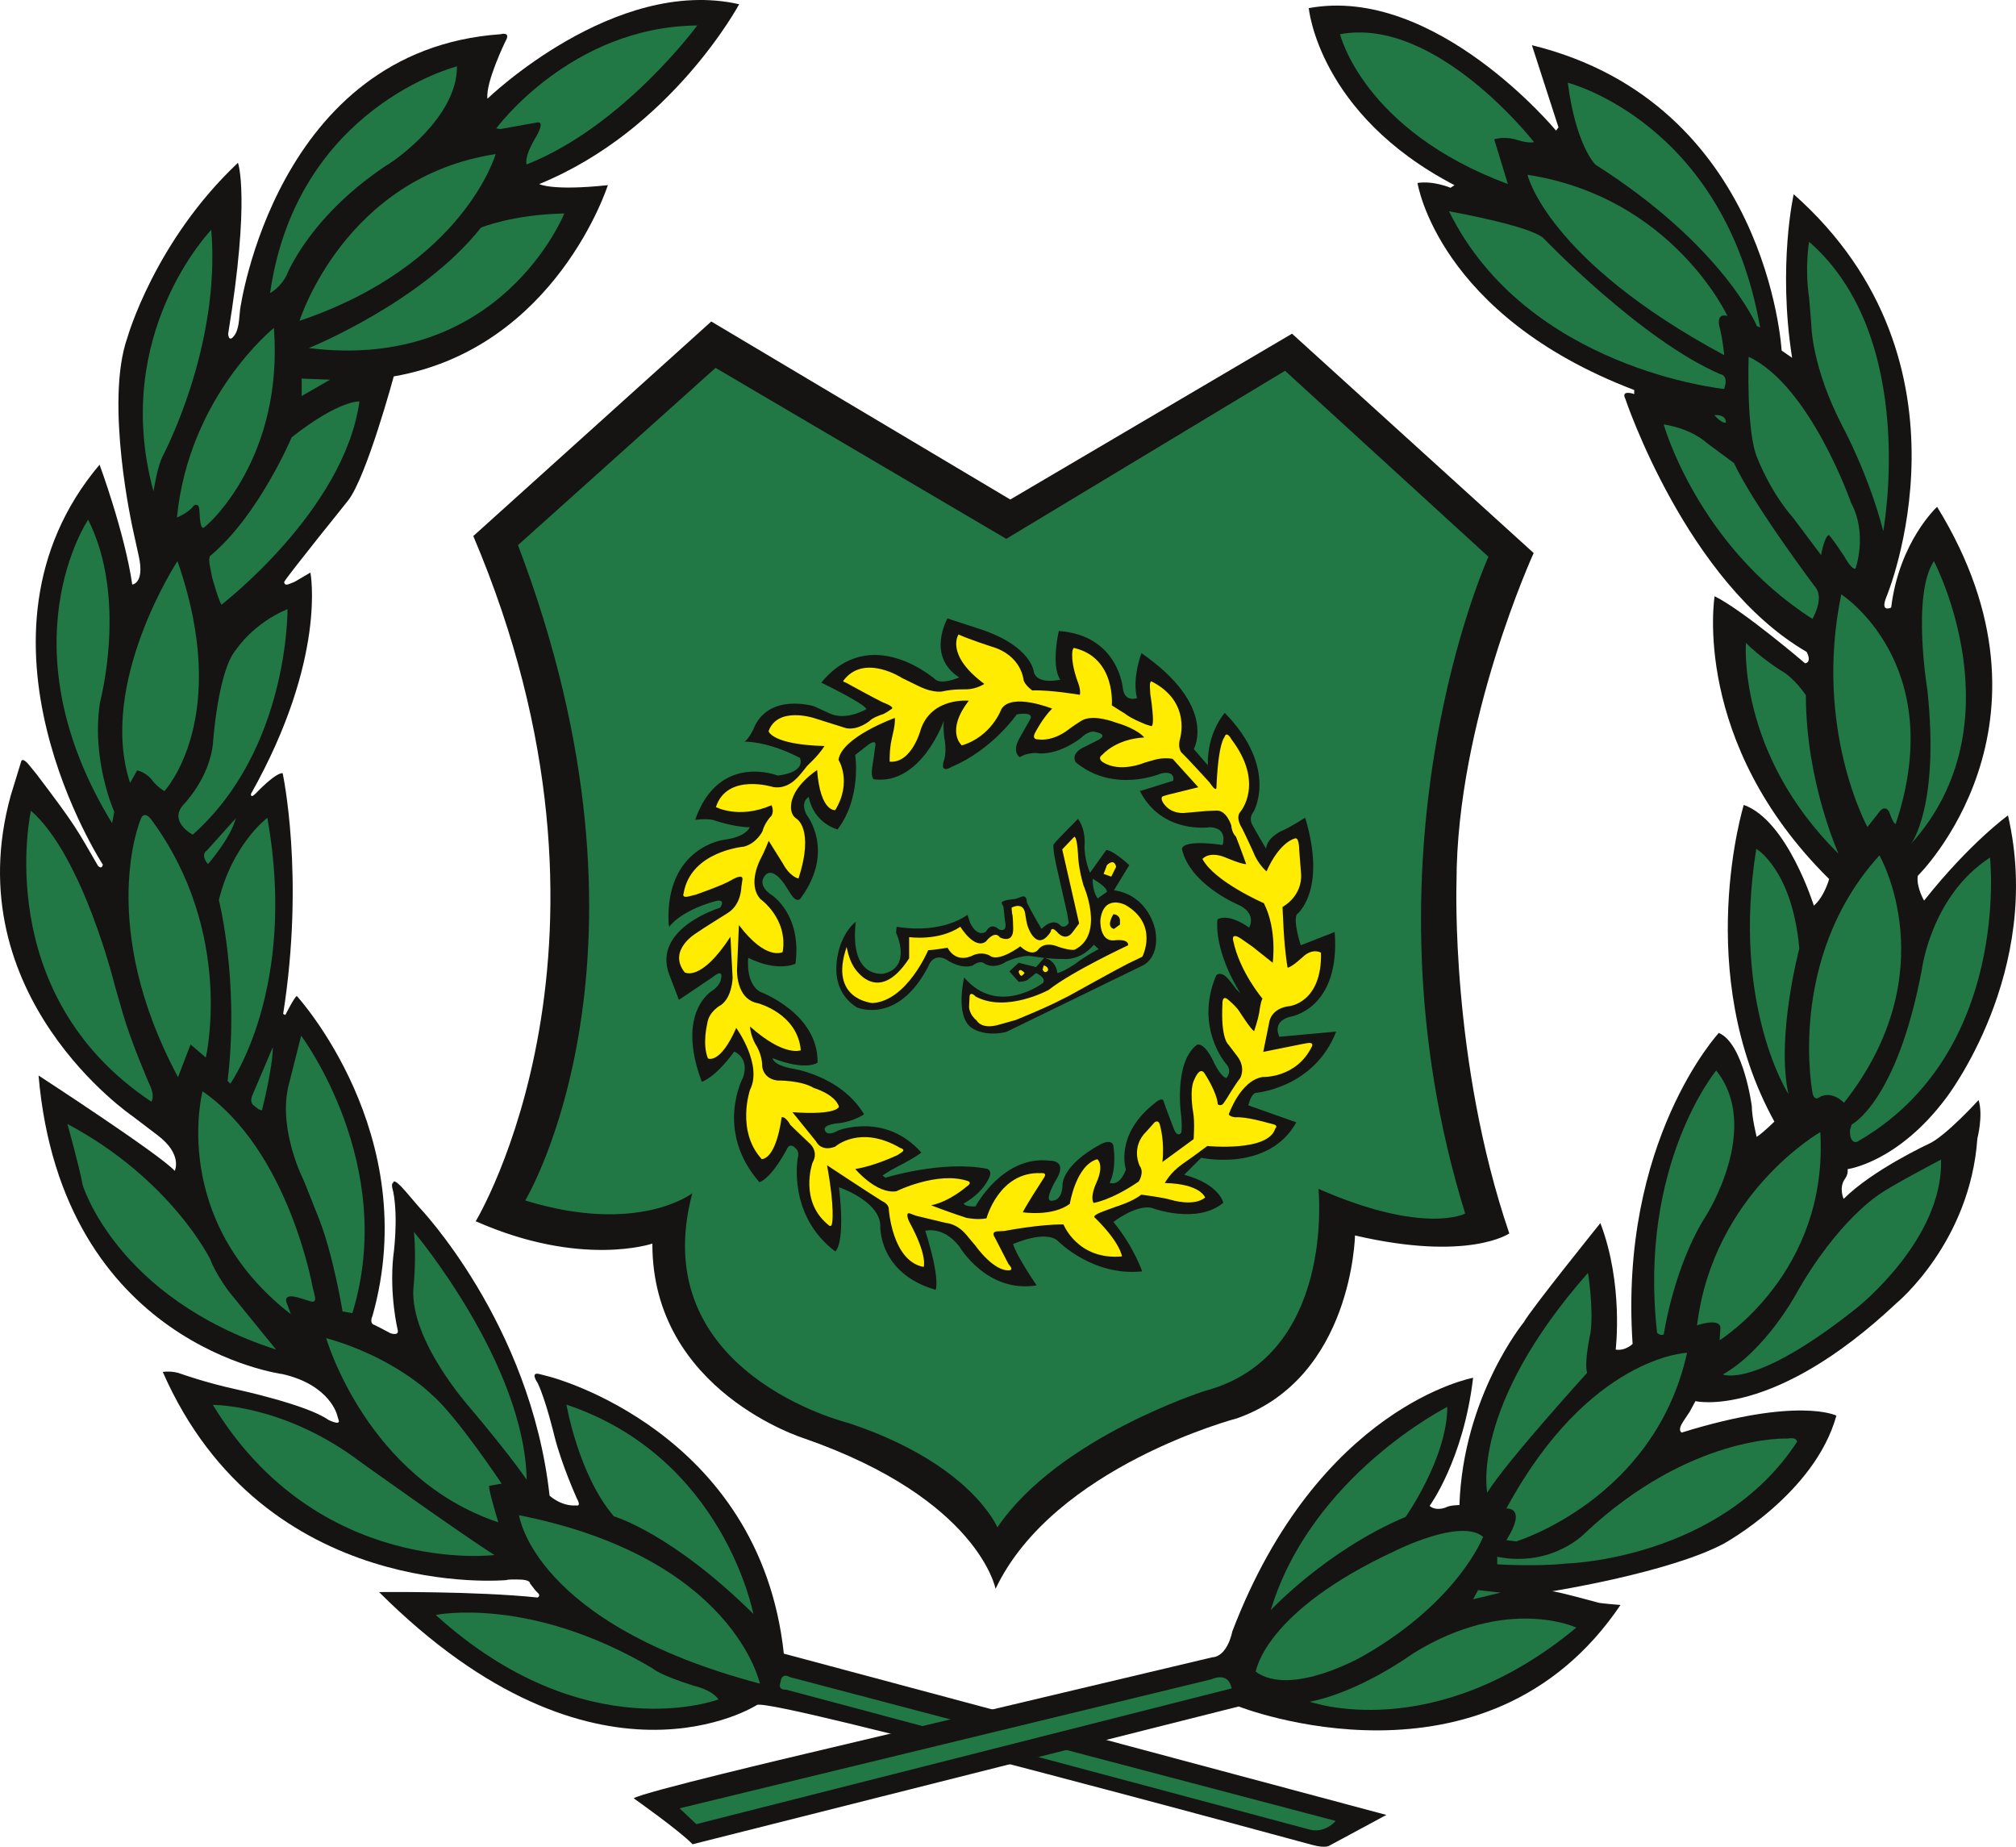 <?xml version="1.0" encoding="UTF-8" standalone="no"?>
<svg
   xmlns:dc="http://purl.org/dc/elements/1.1/"
   xmlns:cc="http://creativecommons.org/ns#"
   xmlns:rdf="http://www.w3.org/1999/02/22-rdf-syntax-ns#"
   xmlns:svg="http://www.w3.org/2000/svg"
   xmlns="http://www.w3.org/2000/svg"
   xmlns:sodipodi="http://sodipodi.sourceforge.net/DTD/sodipodi-0.dtd"
   xmlns:inkscape="http://www.inkscape.org/namespaces/inkscape"
   width="288pt"
   version="1.1"
   height="263.773pt"
   viewBox="0 0 288 263.773"
   id="svg3128"
   inkscape:version="0.48.4 r9939"
   sodipodi:docname="Coat_of_arms_of_Perlis.svg">
  <sodipodi:namedview
     pagecolor="#ffffff"
     bordercolor="#666666"
     borderopacity="1"
     objecttolerance="10"
     gridtolerance="10"
     guidetolerance="10"
     inkscape:pageopacity="0"
     inkscape:pageshadow="2"
     inkscape:window-width="1024"
     inkscape:window-height="538"
     id="namedview3267"
     showgrid="false"
     inkscape:zoom="1.0645517"
     inkscape:cx="180"
     inkscape:cy="117.61675"
     inkscape:window-x="-8"
     inkscape:window-y="-8"
     inkscape:window-maximized="1"
     inkscape:current-layer="svg3128" />
  <title
     id="title3130">State of Perlis Emblem</title>
  <defs
     id="defs3132">
    <clipPath
       id="Clip0">
      <path
         d="M0 0 L302.5 0 L302.5 267.495 L0 267.495 L0 0 Z"
         transform="translate(-6.556, -3.441)"
         id="path3135" />
    </clipPath>
    <clipPath
       id="Clip1">
      <path
         d="M0 0 L192.261 0 L192.261 258.389 L0 258.389 L0 0 Z"
         transform="translate(-1.445, 3.642)"
         id="path3138" />
    </clipPath>
    <clipPath
       id="Clip2">
      <path
         d="M0 0 L205.408 0 L205.408 265.592 L0 265.592 L0 0 Z"
         transform="translate(90.536, -2.176)"
         id="path3141" />
    </clipPath>
  </defs>
  <g
     id="1">
    <g
       id="Group3"
       clip-path="url(#Clip0)">
      <path
         style="fill:#161413; fill-rule:nonzero;stroke:none;"
         d="M76.711 25.426 L116.961 1.741 L151.483 33.071 C151.483 33.071 140.459 57.148 140.459 80.066 C140.459 80.066 139.589 105.594 148.001 130.252 C148.001 130.252 142.2 134.313 125.955 130.542 C125.955 130.542 125.614 150.812 109.129 156.651 C109.129 156.651 82.907 163.515 74.608 181.018 C74.608 181.018 72.224 168.246 47.339 159.552 C47.339 159.552 25.527 152.835 25.582 131.703 C25.582 131.703 15.429 135.183 0.344 128.511 C0.344 128.511 24.593 88.549 0 30.646 L33.995 0 L76.711 25.426 Z"
         transform="translate(67.614, 45.92)"
         id="path3145" />
      <path
         style="fill:#217844;fill-rule:nonzero;stroke:none"
         d="M0 25.32 L28.226 0 L69.757 24.419 L109.582 0.416 L138.637 26.98 C138.637 26.98 119.388 69.319 135.316 120.789 C135.316 120.789 129.506 123.902 114.355 117.261 C114.355 117.261 116.845 141.128 98.168 146.109 C98.168 146.109 77.206 152.751 68.488 165.618 C68.488 165.618 64.752 156.486 47.112 150.675 C47.112 150.675 18.056 143.566 24.905 117.884 C24.905 117.884 17.226 123.902 1.038 118.922 C1.038 118.922 22.259 83.795 0 25.32 Z"
         transform="translate(73.996, 52.543)"
         id="path3147" />
      <path
         style="fill:#161413; fill-rule:nonzero;stroke:none;"
         d="M58.17 1.792 C66.811 2.423 67.338 10.116 67.338 10.116 C67.653 12.013 69.34 11.381 69.34 11.381 C68.603 8.536 69.972 4.953 69.972 4.953 C80.932 12.54 77.454 18.652 77.454 18.652 L79.456 20.97 C79.351 16.229 81.88 13.489 81.88 13.489 C89.613 21.419 85.989 27.609 85.989 27.609 C85.251 28.558 85.779 29.401 85.779 29.401 C86.307 30.455 87.781 32.878 87.781 32.878 C87.887 31.298 89.994 30.35 89.994 30.35 C91.258 29.823 93.366 28.453 93.366 28.453 C96.527 38.991 92.16 42.278 92.16 42.278 C91.633 43.332 92.733 46.683 92.733 46.683 L97.582 44.787 C98.425 55.957 91.153 56.905 91.153 56.905 C88.519 57.642 89.678 59.751 89.678 59.751 L97.792 59.012 C94.63 67.126 86.306 67.759 86.306 67.759 C85.567 67.969 85.252 69.55 85.252 69.55 L92.102 71.974 C88.098 79.14 78.508 77.033 78.508 77.033 L76.084 79.457 C81.143 80.826 81.669 83.46 81.669 83.46 C77.876 86.622 71.447 84.198 71.447 84.198 C69.234 83.671 65.968 86.201 65.968 86.201 C68.918 89.784 70.077 93.261 70.077 93.261 C63.017 93.999 58.063 88.94 58.063 88.94 C56.273 87.254 51.636 89.362 51.636 89.362 C52.163 91.153 55.008 95.263 55.008 95.263 C47.842 96.422 43.943 89.678 43.943 89.678 C41.624 86.727 39.096 87.465 39.096 87.465 C41.309 94.526 40.571 95.895 40.571 95.895 C32.246 93.472 32.667 86.622 32.667 86.622 C32.457 83.144 26.767 81.248 26.767 81.248 C27.715 89.466 26.239 90.415 26.239 90.415 C19.39 85.252 20.865 77.138 20.865 77.138 C21.185 76.063 20.549 75.663 20.549 75.663 C19.664 74.741 19.284 75.873 19.284 75.873 C16.86 80.299 15.385 80.51 15.385 80.51 C8.957 73.133 13.067 65.546 13.067 65.546 C14.015 62.702 11.803 61.858 11.803 61.858 C9.062 65.652 7.166 66.178 7.166 66.178 C3.372 56.062 8.747 53.112 8.747 53.112 C9.801 52.373 9.905 51.531 9.905 51.531 C10.327 49.844 8.747 51.214 8.747 51.214 L3.899 54.481 L2.529 50.898 C0 44.259 9.8 41.309 9.8 41.309 C10.643 39.939 9.168 40.36 9.168 40.36 C3.899 41.836 2.529 44.048 2.529 44.048 L2.424 43.627 C1.897 32.669 10.327 31.614 10.327 31.614 C13.594 31.192 14.016 29.823 14.016 29.823 C11.697 29.823 8.747 28.769 8.747 28.769 C7.693 28.558 6.217 28.769 6.217 28.769 C9.589 19.074 18.02 22.446 18.02 22.446 C22.235 21.919 21.181 19.916 21.181 19.916 C16.544 17.493 13.277 17.598 13.277 17.598 C13.91 17.177 14.543 15.807 14.543 15.807 C16.65 10.538 23.183 12.54 23.183 12.54 C23.183 12.54 23.183 12.54 25.502 13.594 C27.82 14.648 30.666 12.961 30.666 12.961 C30.56 12.224 24.237 9.168 24.237 9.168 C31.339 0.531 40.571 8.746 40.571 8.746 C41.519 9.484 43.943 8.43 43.943 8.43 C39.201 5.375 42.257 0 42.257 0 L47.105 1.581 C54.27 4.004 54.587 7.587 54.587 7.587 C55.035 9.551 58.38 8.746 58.38 8.746 C57.01 6.744 58.17 1.792 58.17 1.792 Z M82.09 65.652 C82.09 65.652 83.038 64.703 82.09 63.649 C82.09 63.649 77.493 58.455 80.654 50.972 C80.654 50.972 81.349 50.246 82.406 51.531 C83.505 52.865 83.46 52.901 83.46 52.901 L84.126 53.551 C84.126 53.551 80.424 47.998 80.826 42.995 C80.826 42.995 82.196 41.941 85.358 44.154 C85.358 44.154 86.622 42.046 83.566 40.782 C83.566 40.782 76.928 37.937 75.768 32.984 C75.768 32.984 75.347 31.509 81.564 32.352 C81.564 32.352 82.407 29.928 79.772 29.822 C79.772 29.822 72.923 30.876 69.761 24.659 L74.503 23.183 C74.503 23.183 74.925 21.708 72.817 22.129 C72.817 22.129 66.073 25.081 60.594 20.549 C60.594 20.549 59.751 19.39 61.647 18.441 C63.543 17.493 63.543 17.493 63.543 17.493 C63.543 17.493 65.546 16.65 63.438 16.229 C63.438 16.229 62.672 15.799 61.331 17.071 C61.331 17.071 58.485 19.39 55.43 19.284 C55.43 19.284 54.06 18.968 52.584 19.811 C52.584 19.811 51.319 19.074 52.69 16.861 L54.06 14.437 C54.06 14.437 54.902 13.278 52.163 13.699 C52.163 13.699 48.685 18.757 42.889 21.181 C42.889 21.181 40.993 22.445 41.836 20.022 C41.836 20.022 42.152 18.863 41.836 17.177 C41.836 17.177 41.624 15.912 41.73 14.648 C41.73 14.648 38.506 23.865 31.719 22.973 C31.719 22.973 31.298 22.656 31.508 21.287 C31.719 19.916 31.719 19.916 31.719 19.916 L31.93 18.336 C31.93 18.336 32.325 17.088 30.982 18.02 L29.084 19.495 C29.084 19.495 30.033 25.607 26.556 30.139 C26.556 30.139 23.183 29.296 22.446 25.502 C22.446 25.502 21.181 26.134 22.129 28.031 C22.129 28.031 26.242 33.088 21.392 39.834 C21.392 39.834 20.865 40.887 19.916 39.412 C18.968 37.937 18.968 37.937 18.968 37.937 C18.968 37.937 16.966 34.881 15.912 37.199 C15.912 37.199 15.366 38.276 17.052 39.435 C17.052 39.435 21.498 42.152 20.549 49.318 C20.549 49.318 18.02 50.582 13.805 48.474 C13.805 48.474 13.35 52.063 15.491 53.322 C15.491 53.322 23.816 56.377 23.71 63.438 C23.71 63.438 22.129 64.704 17.282 62.806 C17.282 62.806 17.282 63.754 20.022 64.282 C20.022 64.282 26.977 65.229 30.349 70.815 C30.349 70.815 29.084 71.763 26.872 72.08 C26.872 72.08 24.325 72.228 24.764 73.133 C24.764 73.133 24.975 74.082 26.661 73.133 C26.661 73.133 33.383 70.476 38.54 76.294 C38.54 76.294 37.726 76.927 35.934 77.876 C34.143 78.825 34.143 78.825 34.143 78.825 L32.984 79.562 L33.405 79.878 C33.405 79.878 41.52 77.349 47.948 78.614 C47.948 78.614 48.655 78.839 48.264 79.772 C48.264 79.772 47.465 81.98 44.575 83.567 C44.575 83.567 44.688 84.03 46.261 83.988 C46.261 83.988 50.161 76.611 56.905 77.454 C56.905 77.454 59.328 77.349 57.959 79.878 C57.959 79.878 55.697 83.534 57.326 83.144 C57.326 83.144 58.573 83.204 58.696 81.037 C58.696 81.037 58.381 78.192 64.281 75.03 C64.281 75.03 65.779 74.278 65.968 75.346 C65.968 75.346 66.494 78.402 65.441 80.615 C65.441 80.615 66.811 81.248 67.759 78.718 C67.759 78.718 66.073 73.766 71.868 69.235 C71.868 69.235 72.92 68.293 73.133 68.918 C73.457 69.865 73.449 69.867 73.449 69.867 L74.608 72.922 C74.608 72.922 75.029 74.082 75.557 73.554 C75.557 73.554 75.861 73.715 75.662 71.131 C75.662 71.131 74.503 63.544 77.875 60.91 C77.875 60.91 78.804 60.328 80.193 63.122 C80.193 63.122 81.142 65.335 82.09 65.652 Z"
         transform="translate(93.089, 88.332)"
         id="path3149" />
      <path
         style="fill:#161413; fill-rule:nonzero;stroke:none;"
         d="M118.532 239.632 L204.609 262.669 L196.515 267.028 C196.515 267.028 196.048 267.495 194.025 266.95 C192.002 266.405 192.002 266.405 192.002 266.405 C192.002 266.405 117.442 246.091 114.718 246.948 C114.718 246.948 91.759 261.813 60.706 230.837 C60.706 230.837 74.442 230.682 83.353 231.616 C83.353 231.616 83.82 231.382 83.431 230.993 C83.042 230.604 83.042 230.604 83.042 230.604 L82.264 229.592 C82.264 229.592 82.381 229.086 80.785 229.047 C78.916 229.001 78.918 229.125 78.918 229.125 C78.918 229.125 44.284 232.394 29.808 199.395 C29.808 199.395 31.209 199.162 32.532 199.707 C32.532 199.707 36.034 200.952 40.315 201.885 C40.315 201.885 50.432 204.065 53.468 206.244 C53.468 206.244 55.18 207.1 54.946 206.322 C54.713 205.543 54.713 205.543 54.713 205.543 C54.713 205.543 53.701 201.263 46.93 199.707 C46.93 199.707 15.41 195.66 12.063 157.056 C12.063 157.056 29.419 168.341 31.52 170.676 C31.52 170.676 32.688 168.341 29.107 165.618 C25.527 162.894 25.527 162.894 25.527 162.894 C25.527 162.894 0.156 145.694 8.094 117.053 L9.599 112.15 C9.599 112.15 9.754 111.527 10.766 112.772 C11.778 114.018 11.778 114.018 11.778 114.018 C17.583 121.681 17.463 121.796 20.546 127.093 C20.546 127.093 21.091 127.715 21.247 126.937 C21.247 126.937 0 94.405 20.78 69.812 C20.78 69.812 24.36 79.463 25.45 86.934 C25.45 86.934 27.24 86.778 26.383 82.887 C25.527 78.995 25.527 78.995 25.527 78.995 C25.527 78.995 21.48 60.94 24.749 51.678 C24.749 51.678 28.641 37.902 40.548 26.695 C40.548 26.695 42.364 31.546 39.148 51.133 C39.148 51.133 39.225 52.534 40.081 51.289 C40.081 51.289 40.548 50.744 40.704 49.187 C40.859 47.631 40.859 47.631 40.859 47.631 C40.859 47.631 45.919 10.585 78.061 8.328 C78.061 8.328 79.618 7.887 78.762 9.339 C78.762 9.339 75.882 15.254 76.193 17.537 C76.193 17.537 94.327 0 112.15 4.047 C112.15 4.047 102.499 22.025 83.587 29.73 C83.587 29.73 85.377 30.742 93.393 29.886 C93.393 29.886 85.999 53.156 62.807 57.204 C62.807 57.204 58.916 71.602 56.27 74.948 C56.27 74.948 47.553 85.766 47.164 86.544 C47.164 86.544 47.086 87.168 47.864 86.856 C48.642 86.544 48.642 86.544 48.642 86.544 L50.899 85.222 C50.899 85.222 53.312 97.441 42.416 116.82 C42.416 116.82 42.26 117.676 43.272 116.586 C43.272 116.586 45.84 113.862 46.93 113.862 C46.93 113.862 50.121 128.494 47.008 148.262 L47.319 148.417 C47.319 148.417 48.565 145.927 48.954 145.694 C48.954 145.694 67.087 165.462 59.772 191.378 C59.772 191.378 59.227 192.468 60.083 192.702 C60.083 192.702 61.795 193.558 62.34 193.87 C62.34 193.87 63.663 194.336 63.352 193.325 C63.352 193.325 62.184 188.421 62.729 182.973 C62.729 182.973 63.507 177.603 62.729 173.634 C62.729 173.634 62.34 172.466 62.729 172.389 C62.729 172.389 62.651 171.455 64.519 173.634 C66.387 175.813 66.387 175.813 66.387 175.813 C66.387 175.813 82.342 192.39 85.066 217.062 C85.066 217.062 86.7 218.619 88.879 218.462 C88.879 218.462 89.658 218.697 88.957 217.451 C88.957 217.451 86.778 212.625 85.766 208.579 C85.766 208.579 84.521 203.364 83.353 200.952 C83.353 200.952 82.186 199.317 83.665 199.707 C85.144 200.095 85.144 200.095 85.144 200.095 C85.144 200.095 115.107 207.8 118.532 239.632 Z"
         transform="translate(-6.556, -3.441)"
         id="path3151" />
      <path
         style="fill:#ffec00; fill-rule:nonzero;stroke:none;"
         d="M58.734 7.005 C57.852 4.722 57.852 3.217 57.852 3.217 C57.801 1.92 58.111 1.92 58.111 1.92 C64.13 3.321 63.508 10.118 63.508 10.118 C64.311 10.645 65.324 11.259 65.324 11.259 C66.258 12.038 68.436 12.868 68.436 12.868 C68.436 12.868 68.436 12.868 69.111 13.075 C69.785 13.283 69.007 8.509 69.007 8.509 C69.007 8.509 69.007 8.509 68.955 7.575 C68.904 6.642 69.163 6.693 69.163 6.693 C75.025 9.651 73.21 15.047 73.21 15.047 C72.898 16.551 73.625 17.019 73.625 17.019 C74.092 17.434 77.413 21.065 77.413 21.065 C77.413 21.065 77.413 21.065 77.88 21.688 C78.347 22.311 78.45 21.948 78.45 21.948 C78.71 15.462 79.592 14.684 79.592 14.684 C79.903 13.646 80.578 14.943 80.578 14.943 C85.403 21.273 81.875 25.32 81.875 25.32 C81.097 26.202 82.135 27.707 82.135 27.707 C82.811 29.068 83.683 30.989 83.683 30.989 C84.4 32.86 85.61 33.83 85.61 33.83 C87.583 29.419 89.762 29.108 89.762 29.108 C90.281 29.056 90.28 30.768 90.28 30.768 C90.28 30.768 90.28 30.768 90.54 34.088 C90.8 37.409 87.894 38.914 87.894 38.914 L88.05 42.079 C88.258 45.712 88.62 47.579 88.62 47.579 C89.19 47.579 91.007 45.866 91.007 45.866 C92.356 44.777 93.394 45.451 93.394 45.451 C93.549 52.611 88.88 53.078 88.88 53.078 C86.285 53.39 86.026 55.258 86.026 55.258 L85.144 59.616 C85.61 59.512 90.28 58.579 90.28 58.579 C90.28 58.579 90.28 58.579 91.37 58.371 C92.46 58.163 92.097 58.838 92.097 58.838 C89.865 63.403 85.092 63.196 85.092 63.196 C81.876 63.663 80.215 68.541 80.215 68.541 C80.422 68.904 81.148 68.955 81.148 68.955 C82.757 68.852 85.715 69.733 85.715 69.733 C85.715 69.733 85.715 69.733 86.545 69.941 C87.375 70.149 86.856 70.564 86.856 70.564 C85.87 73.936 77.153 73.055 77.153 73.055 L75.337 74.403 C75.337 74.403 75.337 74.403 73.573 75.648 C71.81 76.894 71.083 78.347 71.083 78.347 C76.22 78.451 76.843 80.422 76.843 80.422 C75.183 81.772 71.913 80.733 71.913 80.733 C70.668 80.37 67.71 80.007 67.71 80.007 C66.517 80.992 64.13 81.719 64.13 81.719 C64.13 81.719 64.13 81.719 62.418 82.342 C60.706 82.965 61.017 83.224 61.017 83.224 C64.753 86.856 64.96 88.827 64.96 88.827 C58.63 89.398 56.607 84.262 56.607 84.262 C53.235 84.21 48.149 85.196 48.149 85.196 C48.149 85.196 48.149 85.196 47.164 85.247 C46.178 85.299 46.8 86.13 46.8 86.13 L48.72 89.865 C48.72 89.865 48.72 89.865 49.032 90.28 C49.343 90.695 48.98 90.8 48.98 90.8 C46.697 91.11 44.051 87.322 44.051 87.322 C44.051 87.322 44.051 87.322 42.702 85.715 C41.352 84.106 39.848 84.054 39.848 84.054 L35.541 83.017 C35.541 83.017 35.541 83.017 34.711 82.705 C33.881 82.395 34.556 83.847 34.556 83.847 C37.254 88.776 36.631 90.332 36.631 90.332 C32.117 89.503 31.65 82.083 31.65 82.083 C31.65 81.305 30.716 80.94 30.716 80.94 C28.952 79.852 22.83 75.805 22.83 75.805 C23.971 82.082 23.556 84.002 23.556 84.002 C23.504 84.625 23.193 84.469 23.193 84.469 C18.73 81.045 20.754 75.441 20.754 75.441 C21.74 73.728 20.235 72.588 20.235 72.588 C18.471 70.928 17.589 70.045 17.589 70.045 C16.811 68.695 16.344 68.955 16.344 68.955 C15.462 75.182 13.49 74.923 13.49 74.923 C9.806 70.876 11.83 65.013 11.83 65.013 C13.646 61.433 9.858 56.191 9.858 56.191 C7.523 61.484 5.811 60.55 5.811 60.55 C4.981 58.475 5.707 55.621 5.707 55.621 C5.915 53.806 7.679 52.923 7.679 52.923 C9.288 51.781 9.339 49.031 9.339 49.031 L9.028 43.169 C4.773 49.706 2.491 48.253 2.491 48.253 C0 45.088 4.151 42.649 4.151 42.649 C4.773 42.183 8.613 39.796 8.613 39.796 C10.585 38.603 10.585 36.061 10.585 36.061 C10.585 36.061 10.585 36.061 10.74 35.023 C10.896 33.984 9.08 35.127 9.08 35.127 C7.835 35.853 4.099 37.15 4.099 37.15 C4.099 37.15 4.099 37.15 3.061 37.41 C2.023 37.669 2.335 36.994 2.335 36.994 C3.329 30.939 10.948 30.301 10.948 30.301 C12.764 29.834 13.594 28.122 13.594 28.122 C13.957 26.773 14.891 25.891 14.891 25.891 C15.306 25.164 14.891 24.386 14.891 24.386 C10.221 26.41 6.953 24.645 6.953 24.645 C8.561 19.716 15.15 21.792 15.15 21.792 C17.018 22.104 18.315 20.703 18.315 20.703 C18.782 20.339 19.976 18.783 19.976 18.783 C19.976 18.783 19.976 18.783 20.91 17.849 C21.844 16.915 22.466 15.929 22.466 15.929 C14.891 15.721 14.476 13.802 14.476 13.802 C15.773 10.222 20.961 11.934 20.961 11.934 C22.622 12.453 25.58 13.387 25.58 13.387 C27.292 13.698 28.9 12.349 28.9 12.349 C29.315 11.882 30.561 11.467 30.561 11.467 C31.08 11.363 31.961 10.688 31.961 10.688 C32.74 10.377 30.82 9.703 30.82 9.703 C29.626 9.132 25.58 6.901 25.58 6.901 C24.957 6.693 25.164 6.589 25.164 6.589 C28.122 2.646 33.57 6.227 33.57 6.227 C33.57 6.227 33.57 6.227 35.904 7.368 C38.239 8.509 39.484 8.094 39.484 8.094 C40.782 7.783 42.753 7.835 42.753 7.835 C44.258 7.783 45.296 7.057 45.296 7.057 C39.641 2.853 41.612 0 41.612 0 C43.221 0.727 46.282 1.712 46.282 1.712 C50.641 2.958 50.899 6.486 50.899 6.486 C51.106 7.264 52.145 7.99 52.145 7.99 C54.687 7.886 58.941 8.613 58.941 8.613 C59.098 7.99 58.734 7.005 58.734 7.005 Z M54.981 10.585 C54.981 10.585 49.197 8.258 47.735 10.651 C47.735 10.651 46.338 14.574 42.084 15.837 C42.084 15.837 39.69 13.843 43.081 9.455 C43.081 9.455 37.828 8.922 36.233 13.51 C36.233 13.51 34.97 18.43 31.778 18.164 C31.778 18.164 31.712 16.568 32.044 15.039 C32.377 13.51 32.377 13.51 32.377 13.51 C32.377 13.51 32.577 12.513 32.51 11.915 C32.51 11.915 24.931 14.64 24.465 17.898 C24.465 17.898 26.459 21.023 24 25.079 C24 25.079 21.872 25.411 21.407 19.361 C21.407 19.361 17.75 21.688 17.684 24.546 C17.684 24.546 17.551 25.677 18.415 26.275 C18.415 26.275 21.074 27.671 18.747 34.852 C18.747 34.852 17.551 34.653 16.487 32.658 L14.493 29.466 C14.493 29.466 13.894 30.996 13.362 31.993 C13.362 31.993 11.368 35.583 13.296 37.777 C13.296 37.777 17.285 40.569 16.487 45.355 C16.487 45.355 14.16 46.686 10.237 41.5 L9.972 47.75 C9.972 47.75 9.706 52.071 12.963 52.669 C12.963 52.669 18.614 54.132 19.08 59.385 C19.08 59.385 16.753 60.382 11.833 55.994 C11.833 55.994 11.833 57.057 12.564 58.453 C12.564 58.453 13.562 59.851 13.562 61.645 C13.562 61.645 13.628 63.44 15.756 63.706 C15.756 63.706 19.08 63.64 20.941 64.77 C20.941 64.77 23.933 65.635 24.532 67.43 C24.532 67.43 24.398 68.692 17.883 68.227 L21.274 72.416 C21.274 72.416 21.939 73.944 24 73.147 C24 73.147 27.523 69.956 33.308 73.347 C33.308 73.347 34.105 73.546 33.507 73.945 C32.909 74.344 32.909 74.344 32.909 74.344 C32.909 74.344 29.584 75.939 26.858 76.338 C26.858 76.338 29.851 79.929 32.709 79.529 C32.709 79.529 38.626 76.603 42.948 78.066 C42.948 78.066 43.679 78.266 42.748 78.864 C42.748 78.864 40.355 80.992 37.695 81.524 C37.695 81.524 39.956 82.389 41.352 82.853 C42.748 83.318 42.748 83.318 42.748 83.318 C42.748 83.318 44.277 83.652 45.607 83.386 C45.607 83.386 47.402 76.67 53.386 76.936 C53.386 76.936 54.317 76.803 53.852 77.535 C53.386 78.266 53.386 78.266 53.386 78.266 C53.386 78.266 51.392 81.324 50.793 82.522 C50.793 82.522 54.981 83.186 57.508 81.324 C57.508 81.324 58.372 75.807 61.431 74.942 C61.431 74.942 62.494 75.673 61.298 78.332 C61.298 78.332 60.366 80.261 60.898 81.191 C60.898 81.191 63.358 80.858 67.348 78.133 C67.348 78.133 68.212 76.871 67.481 75.873 C67.481 75.873 66.15 73.214 68.478 70.953 L69.608 69.689 C69.608 69.689 70.206 69.158 70.405 70.155 C70.405 70.155 71.071 72.416 70.738 75.341 L75.192 72.083 C75.192 72.083 75.393 69.689 75.126 68.227 C75.126 68.227 74.528 64.903 75.326 63.507 C75.326 63.507 76.124 61.445 76.856 62.842 C76.856 62.842 78.517 65.368 78.65 67.097 C78.65 67.097 79.115 67.495 79.515 66.897 C79.913 66.299 79.913 66.299 79.913 66.299 C79.913 66.299 81.177 64.172 81.842 63.374 C81.842 63.374 82.706 61.911 81.442 60.249 C80.179 58.587 80.179 58.587 80.179 58.587 C80.179 58.587 79.048 57.789 79.314 52.736 C79.314 52.736 79.248 51.34 80.179 52.204 C80.179 52.204 81.208 53.04 81.708 53.8 C81.708 53.8 83.305 56.326 83.836 56.658 C83.836 56.658 84.367 55.129 84.566 53.999 C84.566 53.999 84.767 52.403 85.032 52.005 C85.032 52.005 81.755 48.157 80.844 43.694 C80.844 43.694 80.513 42.432 82.041 43.495 C83.569 44.559 83.569 44.559 83.569 44.559 L86.495 46.885 C86.495 46.885 87.16 42.164 85.231 38.375 C85.231 38.375 78.184 35.317 76.456 32.06 C76.456 32.06 77.387 30.863 79.78 31.86 C79.78 31.86 82.107 32.856 82.705 32.791 C82.705 32.791 81.774 30.198 81.242 28.868 C81.242 28.868 80.644 28.336 80.578 27.273 C80.578 27.273 79.913 25.079 78.45 25.145 C76.987 25.211 76.987 25.211 76.987 25.211 L73.996 25.477 C73.996 25.477 72.023 25.788 70.871 24.081 C70.871 24.081 70.308 23.252 70.871 23.084 C71.536 22.887 71.536 22.885 71.536 22.885 L75.867 21.816 L72.201 17.765 C72.201 17.765 71.004 17.5 69.608 17.898 C68.212 18.297 68.212 18.297 68.212 18.297 C68.212 18.297 64.722 19.817 62.228 18.231 C62.228 18.231 61.365 17.716 62.162 17.167 C62.162 17.167 64.09 14.906 68.145 14.707 C68.145 14.707 67.281 13.51 64.09 12.58 C64.09 12.58 60.826 11.285 59.17 12.313 C57.928 13.085 57.29 13.591 57.29 13.591 C57.29 13.591 55.247 15.306 52.921 14.973 C52.921 14.973 51.924 15.039 52.655 13.843 C52.655 13.843 53.65 11.914 54.981 10.585 Z"
         transform="translate(95.321, 90.627)"
         id="path3153" />
      <path
         style="fill:#161413; fill-rule:nonzero;stroke:none;"
         d="M0.021 0.304 C0.025 0.115 0.032 0 0.032 0 C0.032 0 0 0.232 0.021 0.304 Z"
         transform="translate(150.468, 120.306)"
         id="path3155" />
      <path
         style="fill:#161413; fill-rule:nonzero;stroke:none;"
         d="M47.552 15.954 C47.552 15.954 46.716 10.961 41.638 10.195 L43.817 6.615 C43.817 6.615 41.715 4.592 40.548 4.436 L38.213 7.705 C38.213 7.705 37.357 5.759 37.435 3.735 C37.435 3.735 37.669 1.634 36.502 0 C36.502 0 33.232 3.268 33.077 3.58 C33.023 3.687 32.999 3.689 32.987 3.651 C32.982 4.017 33.001 4.679 33.155 5.448 C33.388 6.615 33.388 6.615 33.388 6.615 L34.945 13.464 L35.178 14.865 C35.178 14.865 34.712 15.721 34.01 15.254 C34.01 15.254 33.077 13.931 31.287 15.721 C31.287 15.721 29.885 13.386 29.185 11.907 C29.185 11.907 29.263 10.818 28.407 11.129 C27.551 11.44 27.551 11.44 27.551 11.44 C27.551 11.44 25.372 11.596 25.605 12.063 C25.839 12.53 25.839 12.53 25.839 12.53 C25.839 12.53 26.072 14.476 26.072 14.632 C26.072 14.632 26.539 16.266 25.216 15.799 C25.216 15.799 24.127 14.632 23.348 16.11 C23.348 16.11 22.181 17.044 21.091 14.865 L20.702 13.697 C20.702 13.697 17.278 16.499 10.585 15.41 L10.506 16.266 C10.506 16.266 12.841 21.091 8.794 22.102 C8.794 22.102 3.813 23.037 4.748 14.709 C4.748 14.709 3.606 15.461 2.724 17.589 C2.724 17.589 0 23.815 4.903 26.929 C4.903 26.929 10.74 29.496 15.099 21.091 C15.099 21.091 15.721 19.067 17.666 20.079 C17.666 20.079 19.691 21.558 21.48 20.936 C21.48 20.936 22.492 20.079 23.192 20.702 C23.192 20.702 24.484 21.558 26.251 20.391 C26.251 20.391 28.485 19.379 29.885 19.612 C29.885 19.612 30.57 19.723 31.451 19.828 C31.521 19.837 31.598 19.844 31.67 19.852 L30.508 21.169 L28.018 20.547 L26.695 21.792 L28.018 23.27 C28.018 23.27 29.03 23.27 29.341 22.959 L30.508 22.025 C30.508 22.025 31.987 22.647 31.52 23.426 C31.52 23.426 25.061 28.329 20.235 22.647 C20.235 22.647 18.912 28.096 21.247 29.808 C21.247 29.808 23.005 31.209 26.251 30.431 L45.762 20.936 C45.762 20.936 48.203 19.903 47.552 15.954 Z M36.112 20.702 C36.112 20.702 34.555 21.792 33.544 22.025 C33.544 22.025 33.464 20.265 31.716 19.856 C32.59 19.955 33.596 20.038 34.322 20.002 C34.322 20.002 36.735 20.391 38.758 17.979 L39.459 18.601 C39.459 18.601 37.747 19.457 36.112 20.702 Z M39.303 11.363 C39.303 11.363 38.525 10.351 38.602 8.561 C38.602 8.561 40.704 9.729 40.627 10.429 L39.303 11.363 Z"
         transform="translate(117.502, 116.959)"
         id="path3157" />
      <path
         style="fill:#ffec00; fill-rule:nonzero;stroke:none;"
         d="M33.414 2.024 L35.127 0.234 C35.127 0.234 35.516 0 35.672 2.724 C35.672 2.724 35.672 4.514 36.45 7.16 C36.45 7.16 39.562 14.165 35.204 16.344 C35.204 16.344 34.698 16.539 32.908 15.955 C32.908 15.955 30.924 14.982 29.912 16.421 C29.912 16.421 29.134 17.434 27.422 15.877 C27.422 15.877 24.309 18.212 23.064 17.2 C23.064 17.2 22.09 16.578 20.729 17.123 C20.729 17.123 18.394 18.523 17.032 16.072 C17.032 16.072 14.892 16.421 14.269 16.421 C14.269 16.421 11.233 23.66 6.331 23.971 C6.331 23.971 0 23.531 2.621 15.955 C2.621 15.955 2.881 17.59 3.607 18.756 C3.607 18.756 6.953 24.632 11.545 17.589 L11.545 14.554 C11.545 14.554 15.748 15.176 18.861 13.076 C18.861 13.076 20.884 16.421 22.519 15.176 C22.519 15.176 23.764 13.503 24.503 14.593 C24.503 14.593 26.449 15.644 26.41 13.309 C26.375 11.202 26.254 11.207 26.254 11.207 L26.177 10.351 C26.177 10.351 27.857 9.396 28.122 11.207 C28.355 12.803 28.512 13.076 28.512 13.076 C28.512 13.076 29.757 16.889 31.78 13.776 C31.78 13.776 31.78 12.919 32.636 13.776 C32.636 13.776 33.804 15.332 34.894 13.854 L35.827 12.608 L33.414 2.024 Z M44.855 17.356 L42.754 18.368 C41.353 19.068 34.349 22.959 34.349 22.959 C34.349 22.959 34.349 22.959 32.48 23.893 C30.612 24.828 26.799 26.384 26.799 26.384 C26.799 26.384 26.799 26.384 24.309 27.084 C21.818 27.785 21.195 26.461 21.195 26.461 C20.106 25.606 20.106 24.516 20.106 24.516 L20.184 22.959 C20.339 22.259 21.04 23.038 21.04 23.038 C25.421 25.412 31.469 22.103 31.469 22.103 C34.816 19.457 42.832 15.721 42.832 15.721 C42.909 14.71 40.809 15.021 40.809 15.021 C38.707 15.176 38.862 12.141 38.862 12.141 C39.304 8.328 42.442 9.962 42.442 9.962 C47.268 12.764 44.855 17.356 44.855 17.356 Z M41.664 12.141 C41.664 12.141 41.664 11.363 40.73 11.286 C40.73 11.286 39.562 13.076 40.809 13.386 L41.664 12.764 L41.664 12.141 Z M31.391 19.301 C31.469 18.756 30.769 18.601 30.769 18.601 L30.612 19.224 C31.002 19.924 31.391 19.301 31.391 19.301 Z M27.189 19.535 C27.189 19.535 27.422 20.313 27.733 20.002 C28.044 19.691 28.044 19.691 28.044 19.691 C28.044 19.691 27.344 18.834 27.189 19.535 Z M40.419 5.915 L41.119 4.514 C40.809 3.191 39.797 4.281 39.797 4.281 L39.329 5.526 L40.419 5.915 Z"
         transform="translate(118.332, 119.293)"
         id="path3159" />
      <path
         style="fill:#217844;fill-rule:nonzero;stroke:none"
         d="M1.167 6.538 C1.167 6.538 4.436 2.802 5.137 0 L1.012 4.592 C1.012 4.592 0 5.137 1.167 6.538 Z"
         transform="translate(28.544, 116.881)"
         id="path3161" />
      <g
         id="Group1"
         clip-path="url(#Clip1)">
        <path
           style="fill:#217844;fill-rule:nonzero;stroke:none"
           d="M0 14.709 C0 14.709 10.663 0.155 28.719 0 C28.719 0 18.212 14.346 4.358 19.846 C4.358 19.846 3.892 18.99 5.526 16.188 C5.526 16.188 7.16 13.62 5.837 13.853 L0.623 14.787 L0 14.709 Z"
           transform="translate(70.883, 3.642)"
           id="path3164" />
        <path
           style="fill:#217844;fill-rule:nonzero;stroke:none"
           d="M0 19.223 C0 19.223 16.188 12.686 24.593 2.023 C24.593 2.023 29.03 0.156 36.501 0 C36.501 0 27.473 22.648 0 19.223 Z"
           transform="translate(44.11, 30.492)"
           id="path3166" />
        <path
           style="fill:#217844;fill-rule:nonzero;stroke:none"
           d="M0 23.815 C0 23.815 6.408 3.295 28.018 0 C28.018 0 23.504 15.877 0 23.815 Z"
           transform="translate(42.787, 22.009)"
           id="path3168" />
        <path
           style="fill:#217844;fill-rule:nonzero;stroke:none"
           d="M26.695 0 C26.695 0 3.813 5.759 0 32.376 C0 32.376 1.401 31.676 2.335 29.886 C2.335 29.886 5.681 21.091 17.433 13.62 C17.433 13.62 26.772 7.394 26.695 0 Z"
           transform="translate(38.584, 9.479)"
           id="path3170" />
        <path
           style="fill:#217844;fill-rule:nonzero;stroke:none"
           d="M14.399 0 C14.399 0 0 14.865 6.149 37.357 C6.149 37.357 6.693 33.777 7.472 32.298 C7.472 32.298 15.799 16.733 14.399 0 Z"
           transform="translate(15.781, 32.827)"
           id="path3172" />
        <path
           style="fill:#217844;fill-rule:nonzero;stroke:none"
           d="M13.854 0 C13.854 0 1.712 9.729 0 27.084 C0 27.084 1.712 26.384 2.413 25.372 C2.413 25.372 3.113 24.905 3.191 25.916 C3.268 26.928 3.268 26.928 3.268 26.928 C3.268 26.928 3.347 28.952 3.891 28.485 C4.436 28.018 4.436 28.018 4.436 28.018 C4.436 28.018 15.254 18.601 13.854 0 Z"
           transform="translate(25.276, 46.836)"
           id="path3174" />
        <path
           style="fill:#217844;fill-rule:nonzero;stroke:none"
           d="M0 0 L0 2.491 L4.047 0.156 L0 0 Z"
           transform="translate(43.098, 54.074)"
           id="path3176" />
        <path
           style="fill:#217844;fill-rule:nonzero;stroke:none"
           d="M1.946 29.289 C1.946 29.289 19.483 15.825 21.662 0.259 C21.662 0.259 18.834 0 11.985 5.37 C11.985 5.37 7.316 16.447 0.467 22.206 C0.467 22.206 0 22.285 0.311 23.841 C0.623 25.397 0.623 25.397 0.623 25.397 C0.623 25.397 1.479 28.511 1.946 29.289 Z"
           transform="translate(29.686, 57.084)"
           id="path3178" />
        <path
           style="fill:#217844;fill-rule:nonzero;stroke:none"
           d="M12.141 0 C12.141 0 0 17.9 15.565 43.35 L15.877 41.716 C15.877 41.716 12.53 34.322 13.854 25.994 C13.854 25.994 17.823 11.207 12.141 0 Z"
           transform="translate(0.449, 74.231)"
           id="path3180" />
        <path
           style="fill:#217844;fill-rule:nonzero;stroke:none"
           d="M11.44 0 C11.44 0 0 17.433 4.669 31.676 L5.681 29.886 C5.681 29.886 7.004 30.119 7.938 31.442 C7.938 31.442 8.717 32.376 9.573 32.843 C9.573 32.843 19.301 22.492 11.44 0 Z"
           transform="translate(13.913, 80.147)"
           id="path3182" />
        <path
           style="fill:#217844;fill-rule:nonzero;stroke:none"
           d="M16.966 0 C16.966 0 17.2 20.002 3.424 32.221 C3.424 32.221 0 30.431 2.023 28.018 C2.023 28.018 5.759 24.282 6.304 19.301 C6.304 19.301 7.004 8.717 9.651 5.759 C9.651 5.759 11.985 2.102 16.966 0 Z"
           transform="translate(24.108, 86.995)"
           id="path3184" />
        <path
           style="fill:#217844;fill-rule:nonzero;stroke:none"
           d="M1.868 9.028 C1.868 9.028 3.424 2.958 3.424 0 L0.544 6.771 C0.544 6.771 0 7.783 0.7 8.328 C1.401 8.873 1.401 8.873 1.401 8.873 L1.868 9.028 Z"
           transform="translate(35.549, 149.568)"
           id="path3186" />
        <path
           style="fill:#217844;fill-rule:nonzero;stroke:none"
           d="M1.245 37.59 L1.634 37.98 C1.634 37.98 11.285 24.438 6.927 0 C6.927 0 1.946 3.736 0 11.752 C0 11.752 2.958 23.426 1.245 37.59 Z"
           transform="translate(31.268, 116.803)"
           id="path3188" />
        <path
           style="fill:#217844;fill-rule:nonzero;stroke:none"
           d="M13.464 33.544 L15.644 35.412 C15.644 35.412 19.846 17.589 7.783 1.323 C7.783 1.323 6.771 0 6.304 1.478 C6.304 1.478 0 16.422 11.674 38.214 L13.464 33.544 Z"
           transform="translate(13.757, 115.636)"
           id="path3190" />
        <path
           style="fill:#217844;fill-rule:nonzero;stroke:none"
           d="M5.863 0 C5.863 0 0 26.202 23.062 41.56 C23.062 41.56 23.686 40.86 22.751 38.992 C22.751 38.992 20.183 33.077 19.016 29.03 C17.848 24.983 17.848 24.983 17.848 24.983 C17.848 24.983 13.334 6.538 5.863 0 Z"
           transform="translate(-1.445, 115.792)"
           id="path3192" />
        <path
           style="fill:#217844;fill-rule:nonzero;stroke:none"
           d="M3.217 0 C3.217 0 17.07 18.367 10.533 39.614 L9.132 39.381 C9.132 39.381 7.826 31.37 5.759 26.124 C3.736 20.987 3.528 20.546 3.528 20.546 C3.528 20.546 0 13.619 1.349 7.394 L3.217 0 Z"
           transform="translate(39.804, 147.935)"
           id="path3194" />
        <path
           style="fill:#217844;fill-rule:nonzero;stroke:none"
           d="M4.825 0 C4.825 0 0 18.289 17.434 31.831 L16.966 30.508 C16.966 30.508 15.955 28.796 18.367 29.419 L20.157 29.964 C20.157 29.964 21.169 30.431 20.858 29.186 C20.546 27.939 20.546 27.939 20.546 27.939 C20.546 27.939 17.122 8.482 4.825 0 Z"
           transform="translate(24.108, 155.873)"
           id="path3196" />
        <path
           style="fill:#217844;fill-rule:nonzero;stroke:none"
           d="M0 0 C0 0 1.712 6.148 2.179 8.717 C2.179 8.717 7.004 24.827 29.808 32.221 L23.037 23.893 C23.037 23.893 21.169 21.403 20.391 19.302 C20.391 19.302 14.788 7.861 0 0 Z"
           transform="translate(9.632, 160.542)"
           id="path3198" />
        <path
           style="fill:#217844;fill-rule:nonzero;stroke:none"
           d="M0.545 0 C0.545 0 16.344 18.757 16.655 35.412 C16.655 35.412 14.788 32.532 8.639 25.217 C8.639 25.217 0 15.644 0.467 8.095 C0.467 8.095 0.934 3.918 0.545 0 Z"
           transform="translate(58.586, 175.952)"
           id="path3200" />
        <path
           style="fill:#217844;fill-rule:nonzero;stroke:none"
           d="M0 0 C0 0 5.759 20.002 24.594 26.306 C24.594 26.306 23.193 21.792 23.27 21.091 L25.061 20.78 C25.061 20.78 18.601 11.052 15.021 8.016 C15.021 8.016 9.729 2.724 0 0 Z"
           transform="translate(46.601, 191.129)"
           id="path3202" />
        <path
           style="fill:#217844;fill-rule:nonzero;stroke:none"
           d="M40.237 21.559 C40.237 21.559 14.943 24.71 0 0.117 C0 0.117 10.195 0 21.169 8.327 C21.169 8.327 36.19 19.067 40.237 21.559 Z"
           transform="translate(30.413, 200.546)"
           id="path3204" />
        <path
           style="fill:#217844;fill-rule:nonzero;stroke:none"
           d="M34.4 24.049 C34.4 24.049 30.664 6.07 0 0 C0 0 2.023 15.487 34.4 24.049 Z"
           transform="translate(74.152, 216.423)"
           id="path3206" />
        <path
           style="fill:#217844;fill-rule:nonzero;stroke:none"
           d="M26.695 29.886 C26.695 29.886 22.492 7.549 0 0 C0 0 1.712 10.039 6.771 15.954 C6.771 15.954 14.943 18.289 26.695 29.886 Z"
           transform="translate(80.923, 200.624)"
           id="path3208" />
        <path
           style="fill:#217844;fill-rule:nonzero;stroke:none"
           d="M40.393 14.865 C40.393 14.865 21.325 22.104 0 2.802 C0 2.802 13.386 0 30.976 10.429 C30.976 10.429 31.909 11.363 36.89 12.92 C36.89 12.92 39.459 13.465 40.393 14.865 Z"
           transform="translate(62.244, 227.863)"
           id="path3210" />
        <path
           style="fill:#217844;fill-rule:nonzero;stroke:none"
           d="M1.79 0.701 L79.774 21.247 C79.774 21.247 78.139 23.193 75.804 22.415 L1.245 2.491 C1.245 2.491 0 2.647 0.467 1.401 C0.467 1.401 0.545 0 1.79 0.701 Z"
           transform="translate(111.042, 238.837)"
           id="path3212" />
      </g>
      <g
         id="Group2"
         clip-path="url(#Clip2)">
        <path
           style="fill:#161413; fill-rule:nonzero;stroke:none;"
           d="M165.477 53.279 L163.982 52.244 C163.982 52.244 162.024 16.916 128.308 8.63 L132.106 20.368 L131.76 20.829 C131.76 20.829 114.499 0 96.432 3.337 C96.432 3.337 97.798 18.495 117.246 28.622 L116.685 28.998 C116.685 28.998 114.268 27.962 111.967 28.308 C111.967 28.308 114.844 47.18 142.922 57.882 L142.922 58.458 C142.922 58.458 140.965 57.767 141.657 59.148 C141.657 59.148 150.401 85.358 167.549 95.281 C167.549 95.281 168.38 96.696 167.344 96.926 C167.344 96.926 158.49 89.351 154.407 87.334 C154.407 87.334 150.977 108.17 170.77 127.732 C170.77 127.732 170.081 130.264 168.585 131.53 C168.585 131.53 164.787 119.332 158.573 117.146 C158.573 117.146 151.208 141.082 162.946 162.371 C162.946 162.371 161.335 163.982 160.414 164.557 C160.414 164.557 159.723 161.793 159.723 160.183 C159.723 160.183 158.573 151.209 155.005 149.711 C155.005 149.711 140.737 165.13 142.693 194.13 C142.693 194.13 141.657 195.166 140.276 194.936 C140.276 194.936 141.426 185.616 138.089 176.87 C138.089 176.87 128.078 189.297 127.158 191.024 C127.158 191.024 118.491 201.555 117.952 217.146 C117.952 217.146 116.571 217.145 115.996 217.491 C115.996 217.491 114.615 218.067 113.694 217.261 C113.694 217.261 118.527 210.702 119.908 198.964 C119.908 198.964 97.813 202.992 85.501 235.212 C85.501 235.212 84.87 238.756 82.624 238.894 L24.396 252.704 C24.396 252.704 0.92 258.227 0 259.033 C0 259.033 6.674 263.75 8.4 265.592 L86.42 245.914 C86.42 245.914 121.76 259.848 140.966 231.414 C140.966 231.414 137.975 231.184 137.745 231.069 C137.745 231.069 131.876 229.457 131.185 229.457 C131.185 229.457 147.872 226.811 155.696 222.668 C155.696 222.668 168.708 215.574 171.806 204.372 C171.806 204.372 166.397 201.611 149.711 206.789 C149.711 206.789 149.022 206.559 149.942 205.178 C150.863 203.797 150.863 203.797 150.863 203.797 L151.668 202.301 C151.668 202.301 162.715 204.948 180.437 188.262 C180.437 188.262 190.909 179.631 191.944 164.787 C191.944 164.787 192.807 161.481 192.117 159.294 C192.117 159.294 187.341 164.557 184.924 165.592 C184.924 165.592 176.984 169.274 172.841 173.416 C172.841 173.416 172.151 171.921 172.957 170.655 C172.957 170.655 173.417 170.08 173.417 169.504 L173.417 169.16 C173.417 169.16 180.552 168.239 187.457 159.033 C187.457 159.033 201.496 140.965 196.317 118.642 C196.317 118.642 190.871 122.56 184.333 130.809 C184.333 130.809 183.199 128.884 183.429 127.272 C183.429 127.272 205.408 105.753 186.191 74.568 C186.191 74.568 180.783 79.517 179.631 88.953 C179.631 88.953 178.02 89.758 178.941 87.457 C178.941 87.457 192.98 54.084 165.708 29.919 C165.708 29.919 163.407 40.046 165.477 53.279 Z"
           transform="translate(90.536, -2.176)"
           id="path3215" />
        <path
           style="fill:#217844;fill-rule:nonzero;stroke:none"
           d="M27.707 17.979 C27.707 17.979 13.698 0 0 2.568 C0 2.568 3.268 16.266 23.972 23.971 L22.025 17.589 C22.025 17.589 23.193 17.122 25.061 17.589 C25.061 17.589 26.773 18.212 27.707 17.979 Z"
           transform="translate(191.438, 2.318)"
           id="path3217" />
        <path
           style="fill:#217844;fill-rule:nonzero;stroke:none"
           d="M0 0 C0 0 22.337 5.681 27.474 34.945 L27.023 34.777 C27.023 34.777 22.319 23.38 3.951 11.706 C3.951 11.706 1.168 9.028 0 0 Z"
           transform="translate(223.97, 11.813)"
           id="path3219" />
        <path
           style="fill:#217844;fill-rule:nonzero;stroke:none"
           d="M28.096 25.761 C28.096 25.761 28.018 24.205 27.473 21.87 C27.473 21.87 26.773 19.69 28.562 20.157 C28.562 20.157 20.702 3.191 0 0 C0 0 2.774 12.13 28.096 25.761 Z"
           transform="translate(218.211, 24.966)"
           id="path3221" />
        <path
           style="fill:#217844;fill-rule:nonzero;stroke:none"
           d="M0 0 C0 0 11.441 2.023 13.465 3.813 C13.465 3.813 27.395 18.368 38.759 23.27 C38.759 23.27 40.004 23.349 39.304 25.372 C39.304 25.372 11.13 22.57 0 0 Z"
           transform="translate(207.003, 30.181)"
           id="path3223" />
        <path
           style="fill:#217844;fill-rule:nonzero;stroke:none"
           d="M1.635 1.167 C1.635 1.167 1.868 0 0 0.078 C0 0.078 0.972 1.253 1.635 1.167 Z"
           transform="translate(244.906, 59.21)"
           id="path3225" />
        <path
           style="fill:#217844;fill-rule:nonzero;stroke:none"
           d="M15.643 30.275 C15.643 30.275 17.433 25.372 15.021 20.858 C15.021 20.858 9.184 4.125 0.389 0 C0.389 0 0 10.74 1.634 14.476 C1.634 14.476 3.424 19.223 6.771 23.037 L10.74 28.329 C10.74 28.329 11.129 25.839 11.829 25.45 C11.829 25.45 12.141 25.605 14.086 28.562 C14.086 28.562 15.021 30.352 15.643 30.275 Z"
           transform="translate(249.42, 50.961)"
           id="path3227" />
        <path
           style="fill:#217844;fill-rule:nonzero;stroke:none"
           d="M11.251 41.327 C11.251 41.327 16.388 13.698 0.666 0 C0.666 0 0 3.591 0.666 8.016 C0.666 8.016 0.822 9.806 0.978 11.83 C0.978 11.83 0.978 17.823 5.491 26.462 C5.491 26.462 9.228 33.388 11.251 41.327 Z"
           transform="translate(257.782, 34.539)"
           id="path3229" />
        <path
           style="fill:#217844;fill-rule:nonzero;stroke:none"
           d="M21.247 27.785 C21.247 27.785 22.882 25.061 21.792 23.426 C21.792 23.426 12.92 11.674 10.04 5.526 C10.04 5.526 7.628 3.736 6.148 2.647 C6.148 2.647 4.177 0.688 0 0 C0 0 4.826 17.278 21.247 27.785 Z"
           transform="translate(237.668, 60.611)"
           id="path3231" />
        <path
           style="fill:#217844;fill-rule:nonzero;stroke:none"
           d="M3.978 0 C3.978 0 19.389 9.884 11.762 32.766 C11.762 32.766 11.523 33.082 10.822 31.059 C10.822 31.059 10.283 29.964 9.427 31.054 C8.57 32.143 8.57 32.143 8.57 32.143 L7.715 33.232 C7.715 33.232 0 19.203 3.978 0 Z"
           transform="translate(259.061, 84.894)"
           id="path3233" />
        <path
           style="fill:#217844;fill-rule:nonzero;stroke:none"
           d="M3.27 0 C3.27 0 15.488 23.192 0 40.392 C0 40.392 4.125 35.1 2.335 18.367 C2.335 18.367 0.078 4.825 3.27 0 Z"
           transform="translate(273.001, 80.147)"
           id="path3235" />
        <path
           style="fill:#217844;fill-rule:nonzero;stroke:none"
           d="M14.511 30.12 C14.511 30.12 9.841 19.846 9.841 7.472 C9.841 7.472 8.206 4.981 6.183 3.892 C6.183 3.892 3.147 1.946 1.28 0 C1.28 0 0 15.818 14.511 30.12 Z"
           transform="translate(248.14, 91.82)"
           id="path3237" />
        <path
           style="fill:#217844;fill-rule:nonzero;stroke:none"
           d="M13.411 0 C13.411 0 23.062 16.655 8.353 35.334 C8.353 35.334 6.59 33.441 4.723 34.608 C4.723 34.608 4.197 35.05 3.886 34.117 C3.886 34.117 0 14.784 13.411 0 Z"
           transform="translate(255.077, 122.173)"
           id="path3239" />
        <path
           style="fill:#217844;fill-rule:nonzero;stroke:none"
           d="M20.061 0 C20.061 0 23.121 28.001 1.082 40.594 C1.082 40.594 0 41.037 0.059 38.914 L0.293 38.136 C0.293 38.136 6.776 34.895 10.332 15.955 C10.332 15.955 11.655 5.448 20.061 0 Z"
           transform="translate(264.226, 122.484)"
           id="path3241" />
        <path
           style="fill:#217844;fill-rule:nonzero;stroke:none"
           d="M8.187 35.023 C8.187 35.023 0 22.359 3.595 0 C3.595 0 8.731 2.958 9.743 14.242 C9.743 14.242 6.396 26.773 8.187 35.023 Z"
           transform="translate(247.304, 121.239)"
           id="path3243" />
        <path
           style="fill:#217844;fill-rule:nonzero;stroke:none"
           d="M0 19.626 L76.006 1.19 C76.006 1.19 78.385 0 78.86 2.498 L2.379 21.886 L0 19.626 Z"
           transform="translate(97.086, 238.656)"
           id="path3245" />
        <path
           style="fill:#217844;fill-rule:nonzero;stroke:none"
           d="M0 29.023 C0 29.023 7.97 20.459 19.27 15.701 C19.27 15.701 25.216 7.256 25.216 0 C25.216 0 5.829 9.754 0 29.023 Z"
           transform="translate(181.538, 200.951)"
           id="path3247" />
        <path
           style="fill:#217844;fill-rule:nonzero;stroke:none"
           d="M0 15.226 C0 15.226 17.652 21.582 38.062 4.64 C38.062 4.64 28.191 0 14.749 8.327 C14.749 8.327 7.256 13.798 0 15.226 Z"
           transform="translate(187.127, 227.832)"
           id="path3249" />
        <path
           style="fill:#217844;fill-rule:nonzero;stroke:none"
           d="M0 1.309 L3.926 0.357 L0.714 0 L0 1.309 Z"
           transform="translate(210.441, 227.119)"
           id="path3251" />
        <path
           style="fill:#217844;fill-rule:nonzero;stroke:none"
           d="M0 17.484 L0 18.556 C0 18.556 5.591 18.912 9.992 18.436 C9.992 18.436 31.878 17.842 42.82 1.07 C42.82 1.07 42.94 0.355 41.393 0.594 C41.393 0.594 27.595 0 12.608 14.035 C12.608 14.035 7.97 19.03 0 17.484 Z"
           transform="translate(213.89, 204.877)"
           id="path3253" />
        <path
           style="fill:#217844;fill-rule:nonzero;stroke:none"
           d="M0 22.004 C0 22.004 1.125 13.452 19.864 4.758 C19.864 4.758 29.262 0 32.473 2.735 C32.473 2.735 28.966 11.966 15.345 19.744 C15.345 19.744 5.112 25.683 0 22.004 Z"
           transform="translate(179.396, 216.772)"
           id="path3255" />
        <path
           style="fill:#217844;fill-rule:nonzero;stroke:none"
           d="M16.821 14.274 C16.821 14.274 5.046 27.239 2.548 31.402 C2.548 31.402 0 19.23 16.939 0 C16.939 0 17.773 5.115 17.297 8.565 C17.297 8.565 16.346 12.847 16.821 14.274 Z"
           transform="translate(209.916, 181.801)"
           id="path3257" />
        <path
           style="fill:#217844;fill-rule:nonzero;stroke:none"
           d="M25.811 0 C25.811 0 11.775 0.475 0 22.242 C0 22.242 3.028 21.936 0 26.763 L1.407 26.936 C1.407 26.936 21.173 20.935 25.811 0 Z"
           transform="translate(215.199, 193.22)"
           id="path3259" />
        <path
           style="fill:#217844;fill-rule:nonzero;stroke:none"
           d="M11.151 0 C11.151 0 0 13.478 2.706 37.468 C2.706 37.468 3.182 37.943 3.657 37.705 C3.657 37.705 5.085 27.952 9.724 20.696 C9.724 20.696 17.694 8.207 11.151 0 Z"
           transform="translate(234.022, 152.897)"
           id="path3261" />
        <path
           style="fill:#217844;fill-rule:nonzero;stroke:none"
           d="M17.605 0 C17.605 0 2.309 8.709 0 27.595 C0 27.595 3.45 26.405 3.331 28.07 C3.212 29.736 3.331 28.309 3.331 28.309 L3.212 29.736 C3.212 29.736 18.795 20.102 17.605 0 Z"
           transform="translate(242.437, 161.699)"
           id="path3263" />
        <path
           style="fill:#217844;fill-rule:nonzero;stroke:none"
           d="M31.163 0 C31.163 0 24.145 3.687 22.48 4.877 C22.48 4.877 16.414 8.565 10.348 19.389 C10.348 19.389 6.065 27.239 0 30.689 C0 30.689 4.519 32.829 19.149 21.173 C19.149 21.173 31.52 11.419 31.163 0 Z"
           transform="translate(246.125, 165.624)"
           id="path3265" />
      </g>
    </g>
  </g>
</svg>

